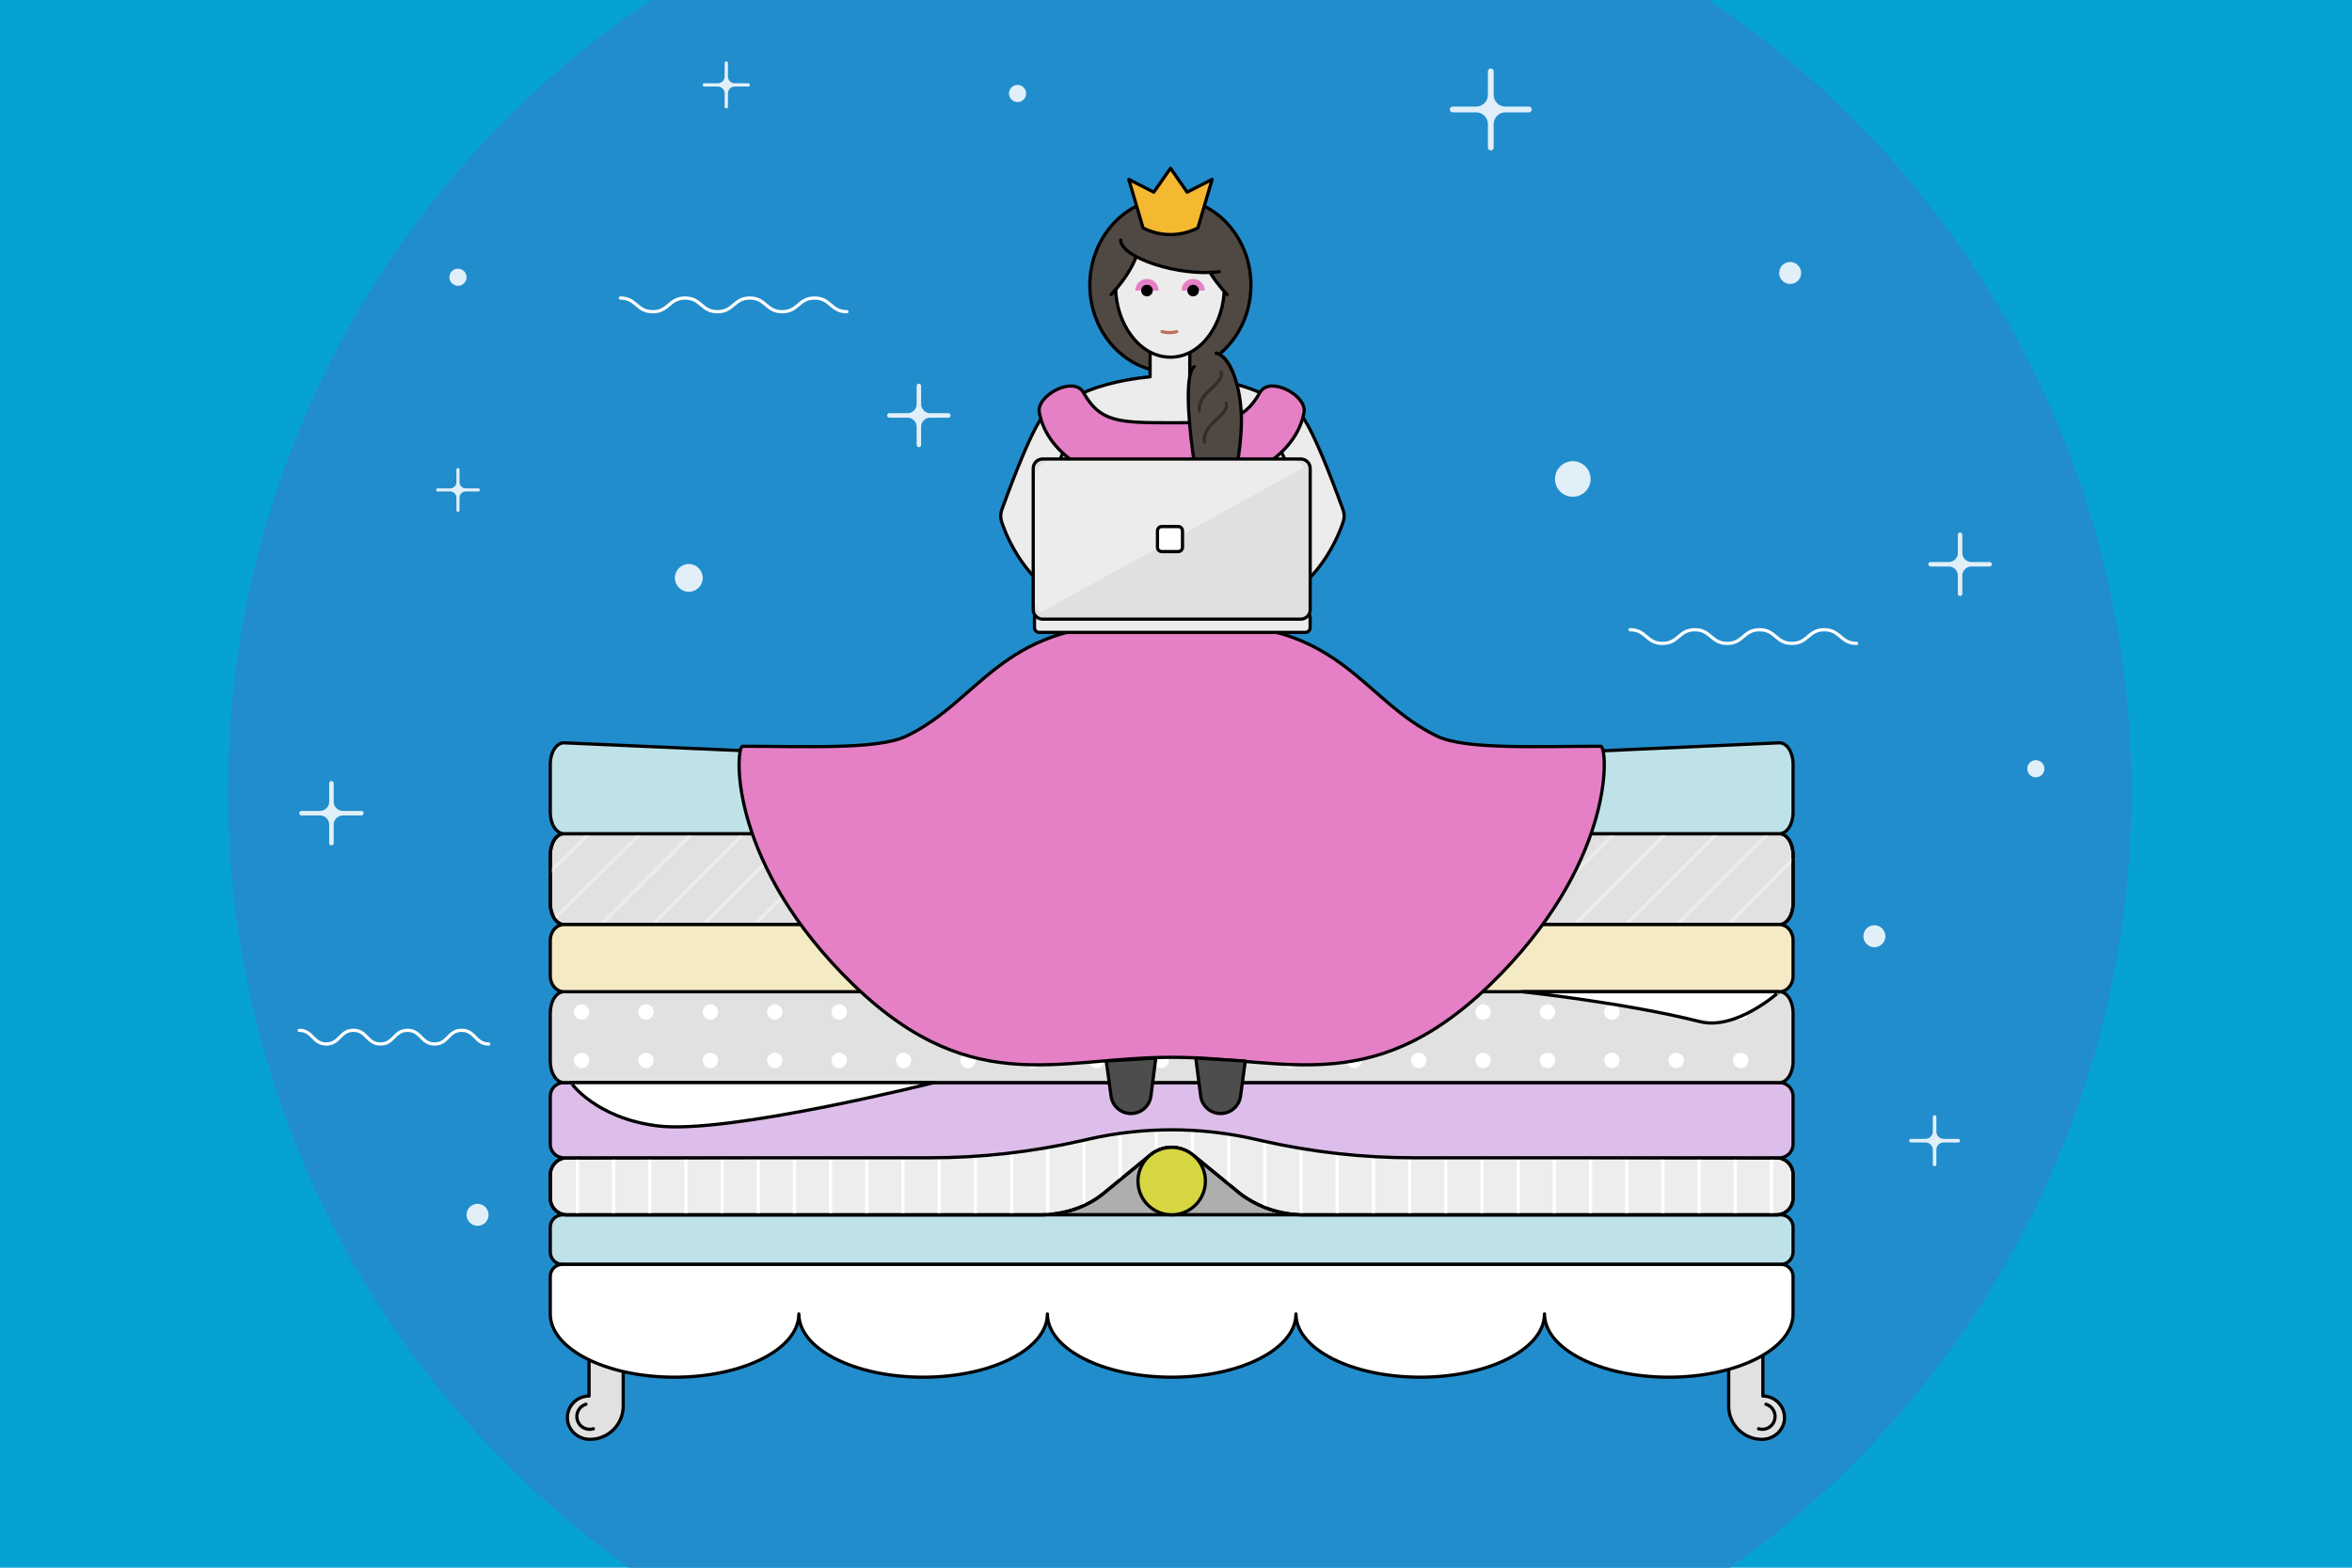 <?xml version="1.0" encoding="utf-8"?>
<!-- Generator: Adobe Illustrator 21.1.0, SVG Export Plug-In . SVG Version: 6.00 Build 0)  -->
<svg version="1.2" baseProfile="tiny" id="Layer_1" xmlns="http://www.w3.org/2000/svg" xmlns:xlink="http://www.w3.org/1999/xlink"
	 x="0px" y="0px" viewBox="0 0 729 486" xml:space="preserve">
<rect x="-21.013" y="-14.155" fill="#05A2D3" width="771.464" height="514.309"/>
<circle fill="#228DCC" cx="365.636" cy="245.33" r="294.994"/>
<polygon fill="#AEAEAE" stroke="#000000" stroke-linecap="round" stroke-linejoin="round" stroke-miterlimit="10" points="
	400.34,356.827 326.514,357.71 315.387,376.608 403.166,376.608 "/>
<path fill="#BFE1E8" stroke="#000000" stroke-linecap="round" stroke-linejoin="round" stroke-miterlimit="10" d="M551.922,391.974
	H174.403c-2.122,0-3.841-1.72-3.841-3.841v-7.683c0-2.122,1.72-3.841,3.841-3.841h377.519c2.122,0,3.841,1.72,3.841,3.841v7.683
	C555.763,390.254,554.044,391.974,551.922,391.974z"/>
<g>
	<path fill="#E1E1E1" stroke="#000000" stroke-linecap="round" stroke-linejoin="round" stroke-miterlimit="10" d="M182.571,417.936
		v14.858c-3.775,0-6.822,3.117-6.708,6.918c0.11,3.673,3.315,6.505,6.99,6.505l0,0c5.697,0,10.316-4.618,10.316-10.315v-17.965
		H182.571z"/>
	<path fill="none" stroke="#000000" stroke-linecap="round" stroke-linejoin="round" stroke-miterlimit="10" d="M181.607,435.329
		c-2.1,0.637-3.286,2.857-2.648,4.957c0.637,2.1,2.857,3.286,4.957,2.648"/>
</g>
<g>
	<path fill="#E1E1E1" stroke="#000000" stroke-linecap="round" stroke-linejoin="round" stroke-miterlimit="10" d="M546.403,417.936
		v14.858c3.775,0,6.822,3.117,6.708,6.918c-0.11,3.673-3.315,6.505-6.99,6.505l0,0c-5.697,0-10.315-4.618-10.315-10.315v-17.965
		H546.403z"/>
	<path fill="none" stroke="#000000" stroke-linecap="round" stroke-linejoin="round" stroke-miterlimit="10" d="M547.367,435.329
		c2.1,0.637,3.286,2.857,2.648,4.957c-0.638,2.1-2.857,3.286-4.957,2.648"/>
</g>
<path fill="#FFFFFF" stroke="#000000" stroke-linecap="round" stroke-linejoin="round" stroke-miterlimit="10" d="M174.27,391.974
	c-2.048,0-3.709,1.66-3.709,3.709v11.657c0,10.827,17.246,19.604,38.52,19.604s38.52-8.777,38.52-19.604
	c0,10.827,17.246,19.604,38.52,19.604c21.274,0,38.52-8.777,38.52-19.604c0,10.827,17.246,19.604,38.52,19.604
	s38.52-8.777,38.52-19.604c0,10.827,17.246,19.604,38.52,19.604c21.274,0,38.52-8.777,38.52-19.604
	c0,10.827,17.246,19.604,38.52,19.604c21.274,0,38.52-8.777,38.52-19.604v-11.657c0-2.048-1.661-3.709-3.709-3.709H174.27z"/>
<path fill="#EDEDED" stroke="#000000" stroke-linecap="round" stroke-linejoin="round" stroke-miterlimit="10" d="M337.326,352.826
	l-2.025,0.461c-15.465,3.526-31.277,5.305-47.138,5.305l-112.436,0.333c-2.853,0-5.166,2.472-5.166,5.325v7.191
	c0,2.853,2.313,5.166,5.166,5.166h146.608c7.068,0,13.977-2.059,19.592-6.546l14.51-11.912c3.905-3.226,9.468-3.569,14.198,0.634
	l13.76,11.278c5.648,4.249,12.525,6.546,19.592,6.546h146.608c2.853,0,5.166-2.313,5.166-5.166v-7.348
	c0-2.853-2.313-5.168-5.166-5.168l-112.436-0.333c-15.862,0-31.673-1.78-47.138-5.305l-2.025-0.461
	C371.992,348.949,354.332,348.949,337.326,352.826z"/>
<g>
	
		<line fill="none" stroke="#FFFFFF" stroke-linecap="round" stroke-linejoin="round" stroke-miterlimit="10" x1="178.951" y1="345.406" x2="178.951" y2="376.098"/>
	
		<line fill="none" stroke="#FFFFFF" stroke-linecap="round" stroke-linejoin="round" stroke-miterlimit="10" x1="190.166" y1="345.406" x2="190.166" y2="376.145"/>
	
		<line fill="none" stroke="#FFFFFF" stroke-linecap="round" stroke-linejoin="round" stroke-miterlimit="10" x1="201.381" y1="346.406" x2="201.381" y2="376.19"/>
	
		<line fill="none" stroke="#FFFFFF" stroke-linecap="round" stroke-linejoin="round" stroke-miterlimit="10" x1="212.596" y1="345.406" x2="212.596" y2="376.428"/>
	
		<line fill="none" stroke="#FFFFFF" stroke-linecap="round" stroke-linejoin="round" stroke-miterlimit="10" x1="223.811" y1="345.406" x2="223.811" y2="376.518"/>
	
		<line fill="none" stroke="#FFFFFF" stroke-linecap="round" stroke-linejoin="round" stroke-miterlimit="10" x1="235.026" y1="345.406" x2="235.026" y2="376.502"/>
	
		<line fill="none" stroke="#FFFFFF" stroke-linecap="round" stroke-linejoin="round" stroke-miterlimit="10" x1="246.242" y1="345.406" x2="246.242" y2="376.534"/>
	
		<line fill="none" stroke="#FFFFFF" stroke-linecap="round" stroke-linejoin="round" stroke-miterlimit="10" x1="257.457" y1="345.406" x2="257.457" y2="376.404"/>
	
		<line fill="none" stroke="#FFFFFF" stroke-linecap="round" stroke-linejoin="round" stroke-miterlimit="10" x1="268.672" y1="345.406" x2="268.672" y2="376.404"/>
	
		<line fill="none" stroke="#FFFFFF" stroke-linecap="round" stroke-linejoin="round" stroke-miterlimit="10" x1="279.887" y1="345.406" x2="279.887" y2="376.608"/>
	
		<line fill="none" stroke="#FFFFFF" stroke-linecap="round" stroke-linejoin="round" stroke-miterlimit="10" x1="291.103" y1="345.406" x2="291.103" y2="376.608"/>
	
		<line fill="none" stroke="#FFFFFF" stroke-linecap="round" stroke-linejoin="round" stroke-miterlimit="10" x1="302.318" y1="345.406" x2="302.318" y2="376.608"/>
	
		<line fill="none" stroke="#FFFFFF" stroke-linecap="round" stroke-linejoin="round" stroke-miterlimit="10" x1="313.533" y1="345.406" x2="313.533" y2="376.608"/>
	
		<line fill="none" stroke="#FFFFFF" stroke-linecap="round" stroke-linejoin="round" stroke-miterlimit="10" x1="324.748" y1="345.406" x2="324.748" y2="376.44"/>
	
		<line fill="none" stroke="#FFFFFF" stroke-linecap="round" stroke-linejoin="round" stroke-miterlimit="10" x1="335.963" y1="346.406" x2="335.963" y2="373.299"/>
	
		<line fill="none" stroke="#FFFFFF" stroke-linecap="round" stroke-linejoin="round" stroke-miterlimit="10" x1="347.179" y1="346.406" x2="347.179" y2="365.752"/>
	
		<line fill="none" stroke="#FFFFFF" stroke-linecap="round" stroke-linejoin="round" stroke-miterlimit="10" x1="358.394" y1="346.406" x2="358.394" y2="373.831"/>
	
		<line fill="none" stroke="#FFFFFF" stroke-linecap="round" stroke-linejoin="round" stroke-miterlimit="10" x1="369.609" y1="346.406" x2="369.609" y2="373.831"/>
	
		<line fill="none" stroke="#FFFFFF" stroke-linecap="round" stroke-linejoin="round" stroke-miterlimit="10" x1="380.824" y1="346.406" x2="380.824" y2="367.134"/>
	
		<line fill="none" stroke="#FFFFFF" stroke-linecap="round" stroke-linejoin="round" stroke-miterlimit="10" x1="392.039" y1="343.406" x2="392.039" y2="374.075"/>
	
		<line fill="none" stroke="#FFFFFF" stroke-linecap="round" stroke-linejoin="round" stroke-miterlimit="10" x1="403.254" y1="346.406" x2="403.254" y2="376.6"/>
	
		<line fill="none" stroke="#FFFFFF" stroke-linecap="round" stroke-linejoin="round" stroke-miterlimit="10" x1="414.47" y1="345.406" x2="414.47" y2="376.6"/>
	
		<line fill="none" stroke="#FFFFFF" stroke-linecap="round" stroke-linejoin="round" stroke-miterlimit="10" x1="425.685" y1="345.406" x2="425.685" y2="376.6"/>
	
		<line fill="none" stroke="#FFFFFF" stroke-linecap="round" stroke-linejoin="round" stroke-miterlimit="10" x1="436.9" y1="345.406" x2="436.9" y2="376.6"/>
	
		<line fill="none" stroke="#FFFFFF" stroke-linecap="round" stroke-linejoin="round" stroke-miterlimit="10" x1="448.115" y1="345.406" x2="448.115" y2="376.6"/>
	
		<line fill="none" stroke="#FFFFFF" stroke-linecap="round" stroke-linejoin="round" stroke-miterlimit="10" x1="459.33" y1="345.406" x2="459.33" y2="376.608"/>
	
		<line fill="none" stroke="#FFFFFF" stroke-linecap="round" stroke-linejoin="round" stroke-miterlimit="10" x1="470.546" y1="345.406" x2="470.546" y2="376.608"/>
	
		<line fill="none" stroke="#FFFFFF" stroke-linecap="round" stroke-linejoin="round" stroke-miterlimit="10" x1="481.761" y1="345.406" x2="481.761" y2="376.608"/>
	
		<line fill="none" stroke="#FFFFFF" stroke-linecap="round" stroke-linejoin="round" stroke-miterlimit="10" x1="492.976" y1="345.406" x2="492.976" y2="376.608"/>
	
		<line fill="none" stroke="#FFFFFF" stroke-linecap="round" stroke-linejoin="round" stroke-miterlimit="10" x1="504.191" y1="345.406" x2="504.191" y2="376.608"/>
	
		<line fill="none" stroke="#FFFFFF" stroke-linecap="round" stroke-linejoin="round" stroke-miterlimit="10" x1="515.406" y1="345.406" x2="515.406" y2="376.608"/>
	
		<line fill="none" stroke="#FFFFFF" stroke-linecap="round" stroke-linejoin="round" stroke-miterlimit="10" x1="526.622" y1="345.406" x2="526.622" y2="376.608"/>
	
		<line fill="none" stroke="#FFFFFF" stroke-linecap="round" stroke-linejoin="round" stroke-miterlimit="10" x1="537.837" y1="345.406" x2="537.837" y2="376.608"/>
	
		<line fill="none" stroke="#FFFFFF" stroke-linecap="round" stroke-linejoin="round" stroke-miterlimit="10" x1="549.052" y1="345.406" x2="549.052" y2="376.608"/>
</g>
<path fill="none" stroke="#000000" stroke-linecap="round" stroke-linejoin="round" stroke-miterlimit="10" d="M337.326,352.826
	l-2.025,0.461c-15.465,3.526-31.277,5.305-47.138,5.305l-112.436,0.333c-2.853,0-5.166,2.472-5.166,5.325v7.191
	c0,2.853,2.313,5.166,5.166,5.166h146.608c7.068,0,14.258-2.184,19.592-6.546l14.51-11.912c3.77-3.215,9.343-3.476,13.791,0.3
	l14.168,11.612c5.648,4.249,12.525,6.546,19.592,6.546h146.608c2.853,0,5.166-2.313,5.166-5.166v-7.348
	c0-2.853-2.313-5.168-5.166-5.168l-112.436-0.333c-15.862,0-31.673-1.78-47.138-5.305l-2.025-0.461
	C371.992,348.949,354.332,348.949,337.326,352.826z"/>
<circle fill="#D6D643" stroke="#000000" stroke-linecap="round" stroke-linejoin="round" stroke-miterlimit="10" cx="363.162" cy="366.154" r="10.454"/>
<path fill="#DDBEEA" stroke="#000000" stroke-linecap="round" stroke-linejoin="round" stroke-miterlimit="10" d="M551.535,335.612
	H174.79c-2.335,0-4.229,1.893-4.229,4.229v14.856c0,2.335,1.893,4.229,4.229,4.229h0.937h112.436
	c15.861,0,31.673-1.779,47.137-5.305l2.025-0.462c17.006-3.877,34.666-3.877,51.672,0l2.025,0.462
	c15.465,3.526,31.277,5.305,47.139,5.305h112.435h0.937c2.336,0,4.229-1.893,4.229-4.229v-14.856
	C555.763,337.506,553.87,335.612,551.535,335.612z"/>
<path fill="#E1E1E1" stroke="#000000" stroke-linecap="round" stroke-linejoin="round" stroke-miterlimit="10" d="M551.535,307.44
	H174.79c-2.335,0-4.229,2.961-4.229,6.613V329c0,3.652,1.893,6.613,4.229,6.613h0.937h374.87h0.937c2.336,0,4.229-2.961,4.229-6.613
	v-14.946C555.763,310.401,553.87,307.44,551.535,307.44z"/>
<g>
	<path fill="#EDEDED" d="M170.894,271.084c-0.128,0-0.256-0.049-0.354-0.146c-0.195-0.195-0.195-0.512,0-0.707l13.613-13.928
		c0.195-0.195,0.512-0.195,0.707,0c0.195,0.195,0.195,0.512,0,0.707l-13.613,13.929C171.15,271.035,171.022,271.084,170.894,271.084
		z"/>
	<path fill="#EDEDED" d="M172.166,285.174c-0.128,0-0.256-0.049-0.354-0.146c-0.195-0.195-0.195-0.512,0-0.707l28.222-28.019
		c0.195-0.195,0.512-0.195,0.707,0c0.195,0.195,0.195,0.512,0,0.707l-28.222,28.019
		C172.422,285.125,172.294,285.174,172.166,285.174z"/>
	<path fill="#EDEDED" d="M184.507,288.919c-0.128,0-0.256-0.049-0.354-0.147c-0.195-0.195-0.195-0.512,0-0.707l31.763-31.764
		c0.195-0.195,0.512-0.195,0.707,0c0.195,0.195,0.195,0.512,0,0.707l-31.763,31.764
		C184.763,288.871,184.635,288.919,184.507,288.919z"/>
	<path fill="#EDEDED" d="M200.388,288.919c-0.128,0-0.256-0.049-0.354-0.147c-0.195-0.195-0.195-0.512,0-0.707l31.764-31.764
		c0.195-0.195,0.512-0.195,0.707,0c0.195,0.195,0.195,0.512,0,0.707l-31.764,31.764
		C200.644,288.871,200.516,288.919,200.388,288.919z"/>
	<path fill="#EDEDED" d="M216.27,288.919c-0.128,0-0.256-0.049-0.354-0.147c-0.195-0.195-0.195-0.512,0-0.707l31.764-31.764
		c0.195-0.195,0.512-0.195,0.707,0c0.195,0.195,0.195,0.512,0,0.707l-31.764,31.764C216.526,288.871,216.398,288.919,216.27,288.919
		z"/>
	<path fill="#EDEDED" d="M232.152,288.919c-0.128,0-0.256-0.049-0.354-0.147c-0.195-0.195-0.195-0.512,0-0.707l31.764-31.764
		c0.195-0.195,0.512-0.195,0.707,0c0.195,0.195,0.195,0.512,0,0.707l-31.764,31.764C232.408,288.871,232.28,288.919,232.152,288.919
		z"/>
	<path fill="#EDEDED" d="M248.034,288.919c-0.128,0-0.256-0.049-0.354-0.147c-0.195-0.195-0.195-0.512,0-0.707l31.764-31.764
		c0.195-0.195,0.512-0.195,0.707,0c0.195,0.195,0.195,0.512,0,0.707l-31.764,31.764C248.29,288.871,248.162,288.919,248.034,288.919
		z"/>
	<path fill="#EDEDED" d="M263.915,288.919c-0.128,0-0.256-0.049-0.353-0.147c-0.195-0.195-0.195-0.512,0-0.707l31.764-31.764
		c0.195-0.195,0.512-0.195,0.707,0c0.195,0.195,0.195,0.512,0,0.707l-31.764,31.764
		C264.171,288.871,264.043,288.919,263.915,288.919z"/>
	<path fill="#EDEDED" d="M279.797,288.919c-0.128,0-0.256-0.049-0.354-0.147c-0.195-0.195-0.195-0.512,0-0.707l31.764-31.764
		c0.195-0.195,0.512-0.195,0.707,0c0.195,0.195,0.195,0.512,0,0.707l-31.764,31.764
		C280.053,288.871,279.925,288.919,279.797,288.919z"/>
	<path fill="#EDEDED" d="M295.679,288.919c-0.128,0-0.256-0.049-0.354-0.147c-0.195-0.195-0.195-0.512,0-0.707l31.764-31.764
		c0.195-0.195,0.512-0.195,0.707,0c0.195,0.195,0.195,0.512,0,0.707l-31.764,31.764
		C295.935,288.871,295.807,288.919,295.679,288.919z"/>
	<path fill="#EDEDED" d="M311.561,288.919c-0.128,0-0.256-0.049-0.354-0.147c-0.195-0.195-0.195-0.512,0-0.707l31.764-31.764
		c0.195-0.195,0.512-0.195,0.707,0c0.195,0.195,0.195,0.512,0,0.707l-31.764,31.764
		C311.817,288.871,311.689,288.919,311.561,288.919z"/>
	<path fill="#EDEDED" d="M327.443,288.919c-0.128,0-0.256-0.049-0.354-0.147c-0.195-0.195-0.195-0.512,0-0.707l31.764-31.764
		c0.195-0.195,0.512-0.195,0.707,0c0.195,0.195,0.195,0.512,0,0.707l-31.764,31.764
		C327.699,288.871,327.571,288.919,327.443,288.919z"/>
	<path fill="#EDEDED" d="M343.325,288.919c-0.128,0-0.256-0.049-0.353-0.147c-0.195-0.195-0.195-0.512,0-0.707l31.763-31.764
		c0.195-0.195,0.512-0.195,0.707,0c0.195,0.195,0.195,0.512,0,0.707l-31.763,31.764
		C343.581,288.871,343.453,288.919,343.325,288.919z"/>
	<path fill="#EDEDED" d="M359.206,288.919c-0.128,0-0.256-0.049-0.353-0.147c-0.195-0.195-0.195-0.512,0-0.707l31.763-31.764
		c0.195-0.195,0.512-0.195,0.707,0c0.195,0.195,0.195,0.512,0,0.707l-31.763,31.764
		C359.462,288.871,359.335,288.919,359.206,288.919z"/>
	<path fill="#EDEDED" d="M375.088,288.919c-0.128,0-0.256-0.049-0.354-0.147c-0.195-0.195-0.195-0.512,0-0.707l31.764-31.764
		c0.195-0.195,0.512-0.195,0.707,0c0.195,0.195,0.195,0.512,0,0.707l-31.764,31.764
		C375.344,288.871,375.216,288.919,375.088,288.919z"/>
	<path fill="#EDEDED" d="M390.97,288.919c-0.128,0-0.256-0.049-0.354-0.147c-0.195-0.195-0.195-0.512,0-0.707l31.764-31.764
		c0.195-0.195,0.512-0.195,0.707,0c0.195,0.195,0.195,0.512,0,0.707l-31.764,31.764C391.226,288.871,391.098,288.919,390.97,288.919
		z"/>
	<path fill="#EDEDED" d="M406.852,288.919c-0.128,0-0.256-0.049-0.354-0.147c-0.195-0.195-0.195-0.512,0-0.707l31.764-31.764
		c0.195-0.195,0.512-0.195,0.707,0c0.195,0.195,0.195,0.512,0,0.707l-31.764,31.764
		C407.107,288.871,406.979,288.919,406.852,288.919z"/>
	<path fill="#EDEDED" d="M422.733,288.919c-0.128,0-0.256-0.049-0.354-0.147c-0.195-0.195-0.195-0.512,0-0.707l31.764-31.764
		c0.195-0.195,0.512-0.195,0.707,0c0.195,0.195,0.195,0.512,0,0.707l-31.764,31.764
		C422.989,288.871,422.861,288.919,422.733,288.919z"/>
	<path fill="#EDEDED" d="M438.615,288.919c-0.128,0-0.256-0.049-0.353-0.147c-0.195-0.195-0.195-0.512,0-0.707l31.764-31.764
		c0.195-0.195,0.512-0.195,0.707,0c0.195,0.195,0.195,0.512,0,0.707l-31.764,31.764
		C438.871,288.871,438.743,288.919,438.615,288.919z"/>
	<path fill="#EDEDED" d="M454.497,288.919c-0.128,0-0.256-0.049-0.354-0.147c-0.195-0.195-0.195-0.512,0-0.707l31.764-31.764
		c0.195-0.195,0.512-0.195,0.707,0c0.195,0.195,0.195,0.512,0,0.707l-31.764,31.764
		C454.753,288.871,454.625,288.919,454.497,288.919z"/>
	<path fill="#EDEDED" d="M470.379,288.919c-0.128,0-0.256-0.049-0.353-0.147c-0.195-0.195-0.195-0.512,0-0.707l31.764-31.764
		c0.195-0.195,0.512-0.195,0.707,0c0.195,0.195,0.195,0.512,0,0.707l-31.764,31.764
		C470.635,288.871,470.507,288.919,470.379,288.919z"/>
	<path fill="#EDEDED" d="M486.261,288.919c-0.128,0-0.256-0.049-0.353-0.147c-0.195-0.195-0.195-0.512,0-0.707l31.764-31.764
		c0.195-0.195,0.512-0.195,0.707,0c0.195,0.195,0.195,0.512,0,0.707l-31.764,31.764
		C486.517,288.871,486.389,288.919,486.261,288.919z"/>
	<path fill="#EDEDED" d="M502.143,288.919c-0.128,0-0.256-0.049-0.353-0.147c-0.195-0.195-0.195-0.512,0-0.707l31.764-31.764
		c0.195-0.195,0.512-0.195,0.707,0c0.195,0.195,0.195,0.512,0,0.707l-31.764,31.764C502.398,288.871,502.27,288.919,502.143,288.919
		z"/>
	<path fill="#EDEDED" d="M518.024,288.919c-0.128,0-0.256-0.049-0.354-0.147c-0.195-0.195-0.195-0.512,0-0.707l31.764-31.764
		c0.195-0.195,0.512-0.195,0.707,0c0.195,0.195,0.195,0.512,0,0.707l-31.764,31.764C518.28,288.871,518.152,288.919,518.024,288.919
		z"/>
	<path fill="#EDEDED" d="M533.906,288.919c-0.128,0-0.256-0.049-0.354-0.147c-0.195-0.195-0.195-0.512,0-0.707l21.426-21.605
		c0.195-0.195,0.512-0.195,0.707,0c0.195,0.195,0.195,0.512,0,0.707l-21.425,21.605
		C534.162,288.871,534.034,288.919,533.906,288.919z"/>
</g>
<path fill="#E1E1E1" stroke="#000000" stroke-linecap="round" stroke-linejoin="round" stroke-miterlimit="10" d="M551.535,258.451
	H174.79c-2.335,0-4.229,2.961-4.229,6.613v14.946c0,3.652,1.893,6.613,4.229,6.613h0.937h374.87h0.937
	c2.336,0,4.229-2.961,4.229-6.613v-14.946C555.763,261.412,553.87,258.451,551.535,258.451z"/>
<g>
	
		<line fill="none" stroke="#EDEDED" stroke-linecap="round" stroke-linejoin="round" stroke-miterlimit="10" x1="184.507" y1="256.655" x2="170.625" y2="270.206"/>
	
		<line fill="none" stroke="#EDEDED" stroke-linecap="round" stroke-linejoin="round" stroke-miterlimit="10" x1="200.388" y1="256.655" x2="172" y2="284.581"/>
	
		<line fill="none" stroke="#EDEDED" stroke-linecap="round" stroke-linejoin="round" stroke-miterlimit="10" x1="216.27" y1="256.655" x2="184.507" y2="288.419"/>
	
		<line fill="none" stroke="#EDEDED" stroke-linecap="round" stroke-linejoin="round" stroke-miterlimit="10" x1="232.152" y1="256.655" x2="200.388" y2="288.419"/>
	
		<line fill="none" stroke="#EDEDED" stroke-linecap="round" stroke-linejoin="round" stroke-miterlimit="10" x1="248.034" y1="256.655" x2="216.27" y2="288.419"/>
	
		<line fill="none" stroke="#EDEDED" stroke-linecap="round" stroke-linejoin="round" stroke-miterlimit="10" x1="263.916" y1="256.655" x2="232.152" y2="288.419"/>
	
		<line fill="none" stroke="#EDEDED" stroke-linecap="round" stroke-linejoin="round" stroke-miterlimit="10" x1="279.797" y1="256.655" x2="248.034" y2="288.419"/>
	
		<line fill="none" stroke="#EDEDED" stroke-linecap="round" stroke-linejoin="round" stroke-miterlimit="10" x1="295.679" y1="256.655" x2="263.916" y2="288.419"/>
	
		<line fill="none" stroke="#EDEDED" stroke-linecap="round" stroke-linejoin="round" stroke-miterlimit="10" x1="311.561" y1="256.655" x2="279.797" y2="288.419"/>
	
		<line fill="none" stroke="#EDEDED" stroke-linecap="round" stroke-linejoin="round" stroke-miterlimit="10" x1="327.443" y1="256.655" x2="295.679" y2="288.419"/>
	
		<line fill="none" stroke="#EDEDED" stroke-linecap="round" stroke-linejoin="round" stroke-miterlimit="10" x1="343.324" y1="256.655" x2="311.561" y2="288.419"/>
	
		<line fill="none" stroke="#EDEDED" stroke-linecap="round" stroke-linejoin="round" stroke-miterlimit="10" x1="359.206" y1="256.655" x2="327.443" y2="288.419"/>
	
		<line fill="none" stroke="#EDEDED" stroke-linecap="round" stroke-linejoin="round" stroke-miterlimit="10" x1="375.088" y1="256.655" x2="343.324" y2="288.419"/>
	
		<line fill="none" stroke="#EDEDED" stroke-linecap="round" stroke-linejoin="round" stroke-miterlimit="10" x1="390.97" y1="256.655" x2="359.206" y2="288.419"/>
	
		<line fill="none" stroke="#EDEDED" stroke-linecap="round" stroke-linejoin="round" stroke-miterlimit="10" x1="406.852" y1="256.655" x2="375.088" y2="288.419"/>
	
		<line fill="none" stroke="#EDEDED" stroke-linecap="round" stroke-linejoin="round" stroke-miterlimit="10" x1="422.733" y1="256.655" x2="390.97" y2="288.419"/>
	
		<line fill="none" stroke="#EDEDED" stroke-linecap="round" stroke-linejoin="round" stroke-miterlimit="10" x1="438.615" y1="256.655" x2="406.852" y2="288.419"/>
	
		<line fill="none" stroke="#EDEDED" stroke-linecap="round" stroke-linejoin="round" stroke-miterlimit="10" x1="454.497" y1="256.655" x2="422.733" y2="288.419"/>
	
		<line fill="none" stroke="#EDEDED" stroke-linecap="round" stroke-linejoin="round" stroke-miterlimit="10" x1="470.379" y1="256.655" x2="438.615" y2="288.419"/>
	
		<line fill="none" stroke="#EDEDED" stroke-linecap="round" stroke-linejoin="round" stroke-miterlimit="10" x1="486.261" y1="256.655" x2="454.497" y2="288.419"/>
	
		<line fill="none" stroke="#EDEDED" stroke-linecap="round" stroke-linejoin="round" stroke-miterlimit="10" x1="502.142" y1="256.655" x2="470.379" y2="288.419"/>
	
		<line fill="none" stroke="#EDEDED" stroke-linecap="round" stroke-linejoin="round" stroke-miterlimit="10" x1="518.024" y1="256.655" x2="486.261" y2="288.419"/>
	
		<line fill="none" stroke="#EDEDED" stroke-linecap="round" stroke-linejoin="round" stroke-miterlimit="10" x1="533.906" y1="256.655" x2="502.142" y2="288.419"/>
	
		<line fill="none" stroke="#EDEDED" stroke-linecap="round" stroke-linejoin="round" stroke-miterlimit="10" x1="549.788" y1="256.655" x2="518.024" y2="288.419"/>
	
		<line fill="none" stroke="#EDEDED" stroke-linecap="round" stroke-linejoin="round" stroke-miterlimit="10" x1="555.75" y1="266.331" x2="533.906" y2="288.419"/>
</g>
<path fill="none" stroke="#000000" stroke-linecap="round" stroke-linejoin="round" stroke-miterlimit="10" d="M551.535,258.451
	H174.79c-2.335,0-4.229,2.961-4.229,6.613v14.946c0,3.652,1.893,6.613,4.229,6.613h0.937h374.87h0.937
	c2.336,0,4.229-2.961,4.229-6.613v-14.946C555.763,261.412,553.87,258.451,551.535,258.451z"/>
<path fill="#BFE1E8" stroke="#000000" stroke-linecap="round" stroke-linejoin="round" stroke-miterlimit="10" d="M551.535,230.279
	l-168.823,7.617c-11.438,0.516-22.893,0.522-34.332,0.019l-173.59-7.636c-2.335,0-4.229,2.961-4.229,6.613v14.946
	c0,3.652,1.893,6.613,4.229,6.613h0.937h374.87h0.937c2.336,0,4.229-2.961,4.229-6.613v-14.946
	C555.763,233.239,553.87,230.279,551.535,230.279z"/>
<path fill="#F4EAC3" stroke="#000000" stroke-linecap="round" stroke-linejoin="round" stroke-miterlimit="10" d="M551.535,286.624
	H174.79c-2.335,0-4.229,2.188-4.229,4.886v11.044c0,2.699,1.893,4.886,4.229,4.886h0.937h374.87h0.937
	c2.336,0,4.229-2.188,4.229-4.886V291.51C555.763,288.811,553.87,286.624,551.535,286.624z"/>
<path fill="#FFFFFF" stroke="#000000" stroke-linecap="round" stroke-linejoin="round" stroke-miterlimit="10" d="M203.942,349.056
	c21.494,2.638,85.571-13.443,85.571-13.443H176.919C176.919,335.612,184.514,346.671,203.942,349.056z"/>
<circle fill="#FFFFFF" cx="180.275" cy="313.732" r="2.384"/>
<circle fill="#FFFFFF" cx="200.233" cy="313.732" r="2.384"/>
<circle fill="#FFFFFF" cx="220.191" cy="313.732" r="2.384"/>
<circle fill="#FFFFFF" cx="240.148" cy="313.732" r="2.384"/>
<circle fill="#FFFFFF" cx="260.106" cy="313.732" r="2.384"/>
<circle fill="#FFFFFF" cx="280.064" cy="313.732" r="2.384"/>
<circle fill="#FFFFFF" cx="300.022" cy="313.732" r="2.384"/>
<circle fill="#FFFFFF" cx="180.275" cy="328.745" r="2.384"/>
<circle fill="#FFFFFF" cx="200.233" cy="328.745" r="2.384"/>
<circle fill="#FFFFFF" cx="220.191" cy="328.745" r="2.384"/>
<circle fill="#FFFFFF" cx="240.148" cy="328.745" r="2.384"/>
<circle fill="#FFFFFF" cx="260.106" cy="328.745" r="2.384"/>
<circle fill="#FFFFFF" cx="280.064" cy="328.745" r="2.384"/>
<circle fill="#FFFFFF" cx="300.022" cy="328.745" r="2.384"/>
<circle fill="#FFFFFF" cx="319.979" cy="328.745" r="2.384"/>
<circle fill="#FFFFFF" cx="339.937" cy="328.745" r="2.384"/>
<circle fill="#FFFFFF" cx="359.895" cy="328.745" r="2.384"/>
<circle fill="#FFFFFF" cx="379.853" cy="328.745" r="2.384"/>
<circle fill="#FFFFFF" cx="399.81" cy="328.745" r="2.384"/>
<circle fill="#FFFFFF" cx="419.768" cy="328.745" r="2.384"/>
<circle fill="#FFFFFF" cx="439.726" cy="328.745" r="2.384"/>
<circle fill="#FFFFFF" cx="459.684" cy="328.745" r="2.384"/>
<circle fill="#FFFFFF" cx="479.641" cy="328.745" r="2.384"/>
<circle fill="#FFFFFF" cx="499.599" cy="328.745" r="2.384"/>
<circle fill="#FFFFFF" cx="519.557" cy="328.745" r="2.384"/>
<circle fill="#FFFFFF" cx="539.515" cy="328.745" r="2.384"/>
<circle fill="#FFFFFF" cx="319.979" cy="313.732" r="2.384"/>
<circle fill="#FFFFFF" cx="339.937" cy="313.732" r="2.384"/>
<circle fill="#FFFFFF" cx="359.895" cy="313.732" r="2.384"/>
<circle fill="#FFFFFF" cx="379.853" cy="313.732" r="2.384"/>
<circle fill="#FFFFFF" cx="399.81" cy="313.732" r="2.384"/>
<circle fill="#FFFFFF" cx="419.768" cy="313.732" r="2.384"/>
<circle fill="#FFFFFF" cx="439.726" cy="313.732" r="2.384"/>
<circle fill="#FFFFFF" cx="459.684" cy="313.732" r="2.384"/>
<circle fill="#FFFFFF" cx="479.641" cy="313.732" r="2.384"/>
<circle fill="#FFFFFF" cx="499.599" cy="313.732" r="2.384"/>
<circle fill="#FFFFFF" cx="539.515" cy="313.732" r="2.384"/>
<path fill="#FFFFFF" stroke="#000000" stroke-linecap="round" stroke-linejoin="round" stroke-miterlimit="10" d="M526.887,316.712
	c-22.99-5.813-55.105-9.272-55.105-9.272h79.73C551.512,307.44,538.159,319.562,526.887,316.712z"/>
<g>
	
		<ellipse fill="#4F4843" stroke="#000000" stroke-linecap="round" stroke-linejoin="round" stroke-miterlimit="10" cx="362.762" cy="88.39" rx="24.967" ry="26.981"/>
	<path fill="#E57FC6" stroke="#000000" stroke-linecap="round" stroke-linejoin="round" stroke-miterlimit="10" d="M496.164,231.35
		c-19.684,0-41.969,1.092-50.746-3.132c-22.732-10.939-29.442-34.595-69.88-34.595h-12.375h-12.375
		c-40.438,0-47.148,23.655-69.88,34.595c-8.778,4.224-31.063,3.132-50.747,3.132c-2.087,0-4.826,33.672,30.873,70.475
		c38.617,39.811,65.878,25.945,102.129,25.945s63.512,13.866,102.129-25.945C500.99,265.022,498.251,231.35,496.164,231.35z"/>
	<path fill="#ECECEC" stroke="#000000" stroke-linecap="round" stroke-linejoin="round" stroke-miterlimit="10" d="M404.598,196.051
		h-82.486c-0.817,0-1.48-0.663-1.48-1.48v-3.208c0-0.818,0.663-1.48,1.48-1.48h82.486c0.817,0,1.48,0.662,1.48,1.48v3.208
		C406.078,195.388,405.416,196.051,404.598,196.051z"/>
	<path fill="#ECECEC" stroke="#000000" stroke-linecap="round" stroke-linejoin="round" stroke-miterlimit="10" d="M368.774,116.705
		V96.878h-12.3v19.924c-19.484,1.904-34.365,9.311-34.365,21.457c0,13.504,18.376,24.451,41.045,24.451
		c22.668,0,41.045-10.947,41.045-24.451C404.198,125.893,388.776,118.342,368.774,116.705z"/>
	<path fill="#ECECEC" stroke="#000000" stroke-linecap="round" stroke-linejoin="round" stroke-miterlimit="10" d="M379.474,89.103
		c0-10.722-6.796-17.205-16.712-17.205c-9.916,0-16.963,6.484-16.963,17.205c0,10.722,7.047,21.622,16.963,21.622
		C372.678,110.725,379.474,99.825,379.474,89.103z"/>
	<g>
		<path fill="#ECECEC" stroke="#000000" stroke-linecap="round" stroke-linejoin="round" stroke-miterlimit="10" d="
			M327.788,184.909c-12.804-8.062-17.22-22.791-17.401-23.413c-0.329-1.129-0.29-2.333,0.113-3.437
			c10.147-27.83,13.07-29.759,14.475-30.686l6.081,9.214c0.499-0.329,0.739-0.629,0.748-0.641
			c-1.611,2.037-6.413,13.682-10.25,24.038c1.313,3.323,4.995,11.099,12.116,15.582L327.788,184.909z"/>
	</g>
	<g>
		<path fill="#ECECEC" stroke="#000000" stroke-linecap="round" stroke-linejoin="round" stroke-miterlimit="10" d="
			M398.994,184.909c12.804-8.062,17.22-22.791,17.401-23.413c0.329-1.129,0.29-2.333-0.113-3.437
			c-10.147-27.83-13.07-29.759-14.475-30.686l-6.081,9.214c-0.499-0.329-0.738-0.629-0.748-0.641
			c1.611,2.037,6.413,13.682,10.25,24.038c-1.313,3.323-4.996,11.099-12.116,15.582L398.994,184.909z"/>
	</g>
	<path fill="#E57FC6" stroke="#000000" stroke-linecap="round" stroke-linejoin="round" stroke-miterlimit="10" d="M390.473,121.735
		c-5.148,9.198-11.073,9.324-27.31,9.324c-0.003,0-0.006,0-0.009,0c-16.237,0-22.163-0.126-27.31-9.324
		c-3.017-5.391-14.636,0.859-13.72,6.072c2.336,13.3,18.695,23.862,41.031,23.862c0.002,0,0.003,0,0.005,0c0.001,0,0.003,0,0.005,0
		c22.335,0,38.695-10.561,41.031-23.862C405.108,122.594,393.49,116.344,390.473,121.735z"/>
	<path fill="#4F4843" d="M353.029,72.401c0,0-6.537-1.519-9.748,1.601c-3.21,3.12,1.112,17.31,1.112,17.31
		S354.744,80.868,353.029,72.401z"/>
	<path fill="none" stroke="#000000" stroke-linecap="round" stroke-linejoin="round" stroke-miterlimit="10" d="M344.393,91.311
		c0,0,10.351-10.443,8.636-18.91"/>
	<path fill="#4F4843" d="M372.351,73.022c0,0,6.537-1.519,9.748,1.601c3.211,3.12-1.112,17.309-1.112,17.309
		S370.636,81.49,372.351,73.022z"/>
	<path fill="#4F4843" d="M384.784,130.507c0-10.766-2.668-19.782-6.538-20.953c-1.775-0.537-7.449,1.443-8.689,4.805
		c0,0-1.581,4.297-1.25,11.232c0.512,10.754,4.266,39.971,8.077,39.971C380.196,165.562,384.784,141.273,384.784,130.507z"/>
	<path fill="none" stroke="#000000" stroke-linecap="round" stroke-linejoin="round" stroke-miterlimit="10" d="M370.171,113.677
		c-5.444,3.568,2.403,51.884,6.214,51.884c3.811,0,8.399-24.289,8.399-35.055c0-10.766-3.496-20.012-7.867-21.045"/>
	<g>
		<path fill="#E0E0E0" d="M402.722,142.291h-79.138c-1.853,0-3.356,1.502-3.356,3.356v42.936c0,1.853,1.503,3.356,3.356,3.356
			h79.138c1.853,0,3.356-1.502,3.356-3.356v-42.936C406.078,143.794,404.576,142.291,402.722,142.291z"/>
		<path fill="#ECECEC" d="M322.514,189.823L322.514,189.823l81.754-44.91c-1.375-1.603-3.412-2.622-5.689-2.622h-70.852
			c-4.141,0-7.499,3.357-7.499,7.499v34.65C320.229,186.554,321.107,188.46,322.514,189.823z"/>
		<path fill="#FFFFFF" stroke="#000000" stroke-linecap="round" stroke-linejoin="round" stroke-miterlimit="10" d="M365.19,163.236
			h-5.108c-0.732,0-1.325,0.593-1.325,1.325v5.108c0,0.732,0.593,1.325,1.325,1.325h5.108c0.732,0,1.325-0.593,1.325-1.325v-5.108
			C366.515,163.829,365.922,163.236,365.19,163.236z"/>
		<path fill="none" stroke="#000000" stroke-linecap="round" stroke-linejoin="round" stroke-miterlimit="10" d="M403.166,142.291
			h-79.99c-1.618,0-2.93,1.312-2.93,2.93v43.788c0,1.618,1.312,2.93,2.93,2.93h79.99c1.618,0,2.93-1.312,2.93-2.93v-43.788
			C406.096,143.603,404.784,142.291,403.166,142.291z"/>
	</g>
	<path fill="none" stroke="#000000" stroke-linecap="round" stroke-linejoin="round" stroke-miterlimit="10" d="M380.352,91.311
		c0,0-10.351-10.443-8.636-18.91"/>
	<path fill="#4F4843" d="M362.762,64.629c-8.606,0-15.582,4.387-15.582,9.799c0,5.412,18.053,11.409,30.543,9.799
		C377.723,84.227,376.273,64.629,362.762,64.629z"/>
	<path fill="none" stroke="#000000" stroke-linecap="round" stroke-linejoin="round" stroke-miterlimit="10" d="M347.365,74.428
		c0,5.412,18.053,11.409,30.543,9.799"/>
	<path fill="none" stroke="#332C2A" stroke-linecap="round" stroke-linejoin="round" stroke-miterlimit="10" d="M371.719,127.458
		c-0.644-6.043,7.755-8.13,6.763-12.086"/>
	<path fill="none" stroke="#332C2A" stroke-linecap="round" stroke-linejoin="round" stroke-miterlimit="10" d="M373.294,137.08
		c-0.644-6.043,7.755-8.13,6.762-12.086"/>
	<path fill="none" stroke="#C16F5F" stroke-linecap="round" stroke-linejoin="round" stroke-miterlimit="10" d="M360.176,102.812
		L360.176,102.812c1.488,0.421,3.063,0.421,4.551,0l0,0"/>
	<path fill="#E57FC6" d="M355.503,86.472c-1.994,0-3.611,1.617-3.611,3.611h7.223C359.114,88.089,357.497,86.472,355.503,86.472z"/>
	<circle cx="355.503" cy="90.083" r="1.797"/>
	<path fill="#E57FC6" d="M369.81,86.472c-1.994,0-3.611,1.617-3.611,3.611h7.223C373.421,88.089,371.804,86.472,369.81,86.472z"/>
	<circle cx="369.81" cy="90.083" r="1.796"/>
	<path fill="#F4B831" stroke="#000000" stroke-linecap="round" stroke-linejoin="round" stroke-miterlimit="10" d="M367.948,59.569
		l-5.144-7.407l-5.186,7.407l-7.752-3.956l4.417,15.043l0.033,0.017c5.328,2.732,11.646,2.726,16.968-0.017h0l4.416-15.043
		L367.948,59.569z"/>
	<path fill="#4D4D4D" stroke="#000000" stroke-linecap="round" stroke-linejoin="round" stroke-miterlimit="10" d="M350.549,345.207
		L350.549,345.207c-3.118,0-5.757-2.305-6.176-5.395l-1.476-10.88l15.344-0.906l-1.509,11.743
		C356.331,342.878,353.684,345.207,350.549,345.207z"/>
	<path fill="#4D4D4D" stroke="#000000" stroke-linecap="round" stroke-linejoin="round" stroke-miterlimit="10" d="M378.328,345.207
		L378.328,345.207c3.119,0,5.757-2.305,6.176-5.395l1.476-10.88l-15.344-0.906l1.509,11.743
		C372.545,342.878,375.193,345.207,378.328,345.207z"/>
</g>
<path fill="#E1EFF9" d="M293.961,128.098L293.961,128.098l-5.65,0c-1.554,0-2.814-1.26-2.814-2.814v-5.65h-0.001
	c0-0.382-0.309-0.691-0.691-0.691c-0.382,0-0.691,0.31-0.691,0.691h0v5.65c0,1.554-1.26,2.814-2.814,2.814h-5.65v0
	c-0.382,0-0.691,0.309-0.691,0.691c0,0.382,0.309,0.691,0.691,0.691v0.001h5.65c1.554,0,2.814,1.26,2.814,2.814v5.65h0
	c0,0.382,0.31,0.691,0.691,0.691c0.382,0,0.691-0.31,0.691-0.691h0.001v-5.65c0-1.554,1.26-2.814,2.814-2.814h5.65v-0.001
	c0.382,0,0.691-0.309,0.691-0.691C294.653,128.407,294.343,128.098,293.961,128.098z"/>
<path fill="#E1EFF9" d="M231.909,25.811L231.909,25.811h-4.193c-1.154,0-2.089-0.935-2.089-2.089v-4.193h0
	c0-0.283-0.23-0.513-0.513-0.513c-0.283,0-0.513,0.23-0.513,0.513h0v4.193c0,1.153-0.935,2.089-2.089,2.089h-4.193l0,0
	c-0.283,0-0.513,0.23-0.513,0.513c0,0.283,0.23,0.513,0.513,0.513v0h4.193c1.153,0,2.089,0.935,2.089,2.089v4.193h0
	c0,0.283,0.23,0.513,0.513,0.513c0.283,0,0.513-0.23,0.513-0.513h0v-4.193c0-1.153,0.935-2.089,2.089-2.089h4.193v0
	c0.283,0,0.513-0.23,0.513-0.513C232.422,26.041,232.192,25.811,231.909,25.811z"/>
<path fill="#E1EFF9" d="M616.682,174.241L616.682,174.241l-5.65,0c-1.554,0-2.814-1.26-2.814-2.814v-5.65h-0.001
	c0-0.382-0.31-0.691-0.691-0.691s-0.691,0.309-0.691,0.691l0,0v5.65c0,1.554-1.26,2.814-2.814,2.814h-5.65v0
	c-0.382,0-0.691,0.309-0.691,0.691c0,0.382,0.31,0.691,0.691,0.691v0.001h5.65c1.554,0,2.814,1.26,2.814,2.814v5.65l0,0
	c0,0.382,0.31,0.691,0.691,0.691s0.691-0.309,0.691-0.691h0.001v-5.65c0-1.554,1.26-2.814,2.814-2.814h5.65v-0.001
	c0.382,0,0.691-0.309,0.691-0.691C617.374,174.55,617.064,174.241,616.682,174.241z"/>
<path fill="#E1EFF9" d="M473.887,33.044L473.887,33.044l-7.293,0c-2.006,0-3.633-1.626-3.633-3.633v-7.293h-0.001
	c0-0.493-0.4-0.892-0.892-0.892c-0.493,0-0.892,0.399-0.892,0.892h0v7.293c0,2.006-1.626,3.633-3.633,3.633h-7.294v0
	c-0.493,0-0.892,0.399-0.892,0.892c0,0.493,0.399,0.892,0.892,0.892v0.001h7.294c2.006,0,3.633,1.626,3.633,3.633v7.293h0
	c0,0.493,0.4,0.892,0.892,0.892c0.493,0,0.892-0.399,0.892-0.892h0.001v-7.293c0-2.006,1.626-3.633,3.633-3.633h7.293v-0.001
	c0.493,0,0.892-0.399,0.892-0.892C474.779,33.443,474.379,33.044,473.887,33.044z"/>
<path fill="#E1EFF9" d="M148.264,151.404L148.264,151.404h-3.897c-1.072,0-1.941-0.869-1.941-1.941v-3.897h0
	c0-0.263-0.214-0.477-0.477-0.477s-0.477,0.214-0.477,0.477l0,0v3.897c0,1.072-0.869,1.941-1.941,1.941h-3.897l0,0
	c-0.263,0-0.477,0.213-0.477,0.477c0,0.263,0.213,0.477,0.477,0.477v0.001h3.897c1.072,0,1.941,0.869,1.941,1.941v3.896l0,0
	c0,0.263,0.214,0.477,0.477,0.477s0.477-0.213,0.477-0.477h0v-3.896c0-1.072,0.869-1.941,1.941-1.941h3.897v-0.001
	c0.263,0,0.477-0.214,0.477-0.477C148.741,151.617,148.527,151.404,148.264,151.404z"/>
<path fill="#E1EFF9" d="M112.019,251.392L112.019,251.392l-5.729,0c-1.576,0-2.854-1.278-2.854-2.854v-5.729h-0.001
	c0-0.387-0.314-0.701-0.701-0.701c-0.387,0-0.701,0.314-0.701,0.701h0v5.729c0,1.576-1.278,2.854-2.854,2.854h-5.729v0
	c-0.387,0-0.701,0.314-0.701,0.701c0,0.387,0.314,0.701,0.701,0.701v0.001h5.729c1.576,0,2.854,1.278,2.854,2.854v5.729h0
	c0,0.387,0.314,0.701,0.701,0.701c0.387,0,0.701-0.314,0.701-0.701h0.001v-5.729c0-1.576,1.278-2.854,2.854-2.854h5.729v-0.001
	c0.387,0,0.701-0.314,0.701-0.701C112.72,251.706,112.406,251.392,112.019,251.392z"/>
<path fill="#E1EFF9" d="M606.972,353.063L606.972,353.063l-4.534,0c-1.247,0-2.259-1.011-2.259-2.258v-4.535h-0.001
	c0-0.306-0.248-0.555-0.555-0.555c-0.306,0-0.555,0.248-0.555,0.555l0,0v4.535c0,1.247-1.011,2.258-2.258,2.258h-4.535v0
	c-0.306,0-0.555,0.248-0.555,0.555s0.248,0.555,0.555,0.555v0.001h4.535c1.247,0,2.258,1.011,2.258,2.259v4.534l0,0
	c0,0.306,0.248,0.555,0.555,0.555c0.306,0,0.555-0.248,0.555-0.555h0.001v-4.534c0-1.247,1.011-2.259,2.259-2.259h4.534v-0.001
	c0.306,0,0.555-0.248,0.555-0.555S607.278,353.063,606.972,353.063z"/>
<circle fill="#E1EFF9" cx="213.494" cy="179.16" r="4.313"/>
<circle fill="#E1EFF9" cx="554.86" cy="84.627" r="3.409"/>
<circle fill="#E1EFF9" cx="580.966" cy="290.24" r="3.409"/>
<circle fill="#E1EFF9" cx="148.017" cy="376.608" r="3.409"/>
<circle fill="#E1EFF9" cx="487.49" cy="148.488" r="5.519"/>
<circle fill="#E1EFF9" cx="315.387" cy="28.983" r="2.659"/>
<circle fill="#E1EFF9" cx="631.002" cy="238.317" r="2.659"/>
<circle fill="#E1EFF9" cx="141.949" cy="85.945" r="2.659"/>
<path fill="none" stroke="#FFFFFF" stroke-linecap="round" stroke-linejoin="round" stroke-miterlimit="10" d="M262.491,96.636
	c-5.012,0-5.012-4.239-10.025-4.239c-5.012,0-5.012,4.239-10.025,4.239c-5.014,0-5.014-4.239-10.027-4.239
	c-5.016,0-5.016,4.239-10.031,4.239c-5.014,0-5.014-4.239-10.028-4.239c-5.017,0-5.017,4.239-10.035,4.239
	c-5.017,0-5.017-4.239-10.035-4.239"/>
<path fill="none" stroke="#FFFFFF" stroke-linecap="round" stroke-linejoin="round" stroke-miterlimit="10" d="M575.456,199.461
	c-5.012,0-5.012-4.239-10.025-4.239c-5.012,0-5.012,4.239-10.025,4.239c-5.014,0-5.014-4.239-10.027-4.239
	c-5.016,0-5.016,4.239-10.031,4.239c-5.014,0-5.014-4.239-10.028-4.239c-5.017,0-5.017,4.239-10.035,4.239
	c-5.017,0-5.017-4.239-10.035-4.239"/>
<path fill="none" stroke="#FFFFFF" stroke-linecap="round" stroke-linejoin="round" stroke-miterlimit="10" d="M151.484,323.646
	c-4.193,0-4.193-4.239-8.387-4.239c-4.193,0-4.193,4.239-8.387,4.239c-4.195,0-4.195-4.239-8.389-4.239
	c-4.196,0-4.196,4.239-8.392,4.239c-4.195,0-4.195-4.239-8.389-4.239c-4.198,0-4.198,4.239-8.395,4.239s-4.198-4.239-8.395-4.239"/>
</svg>
